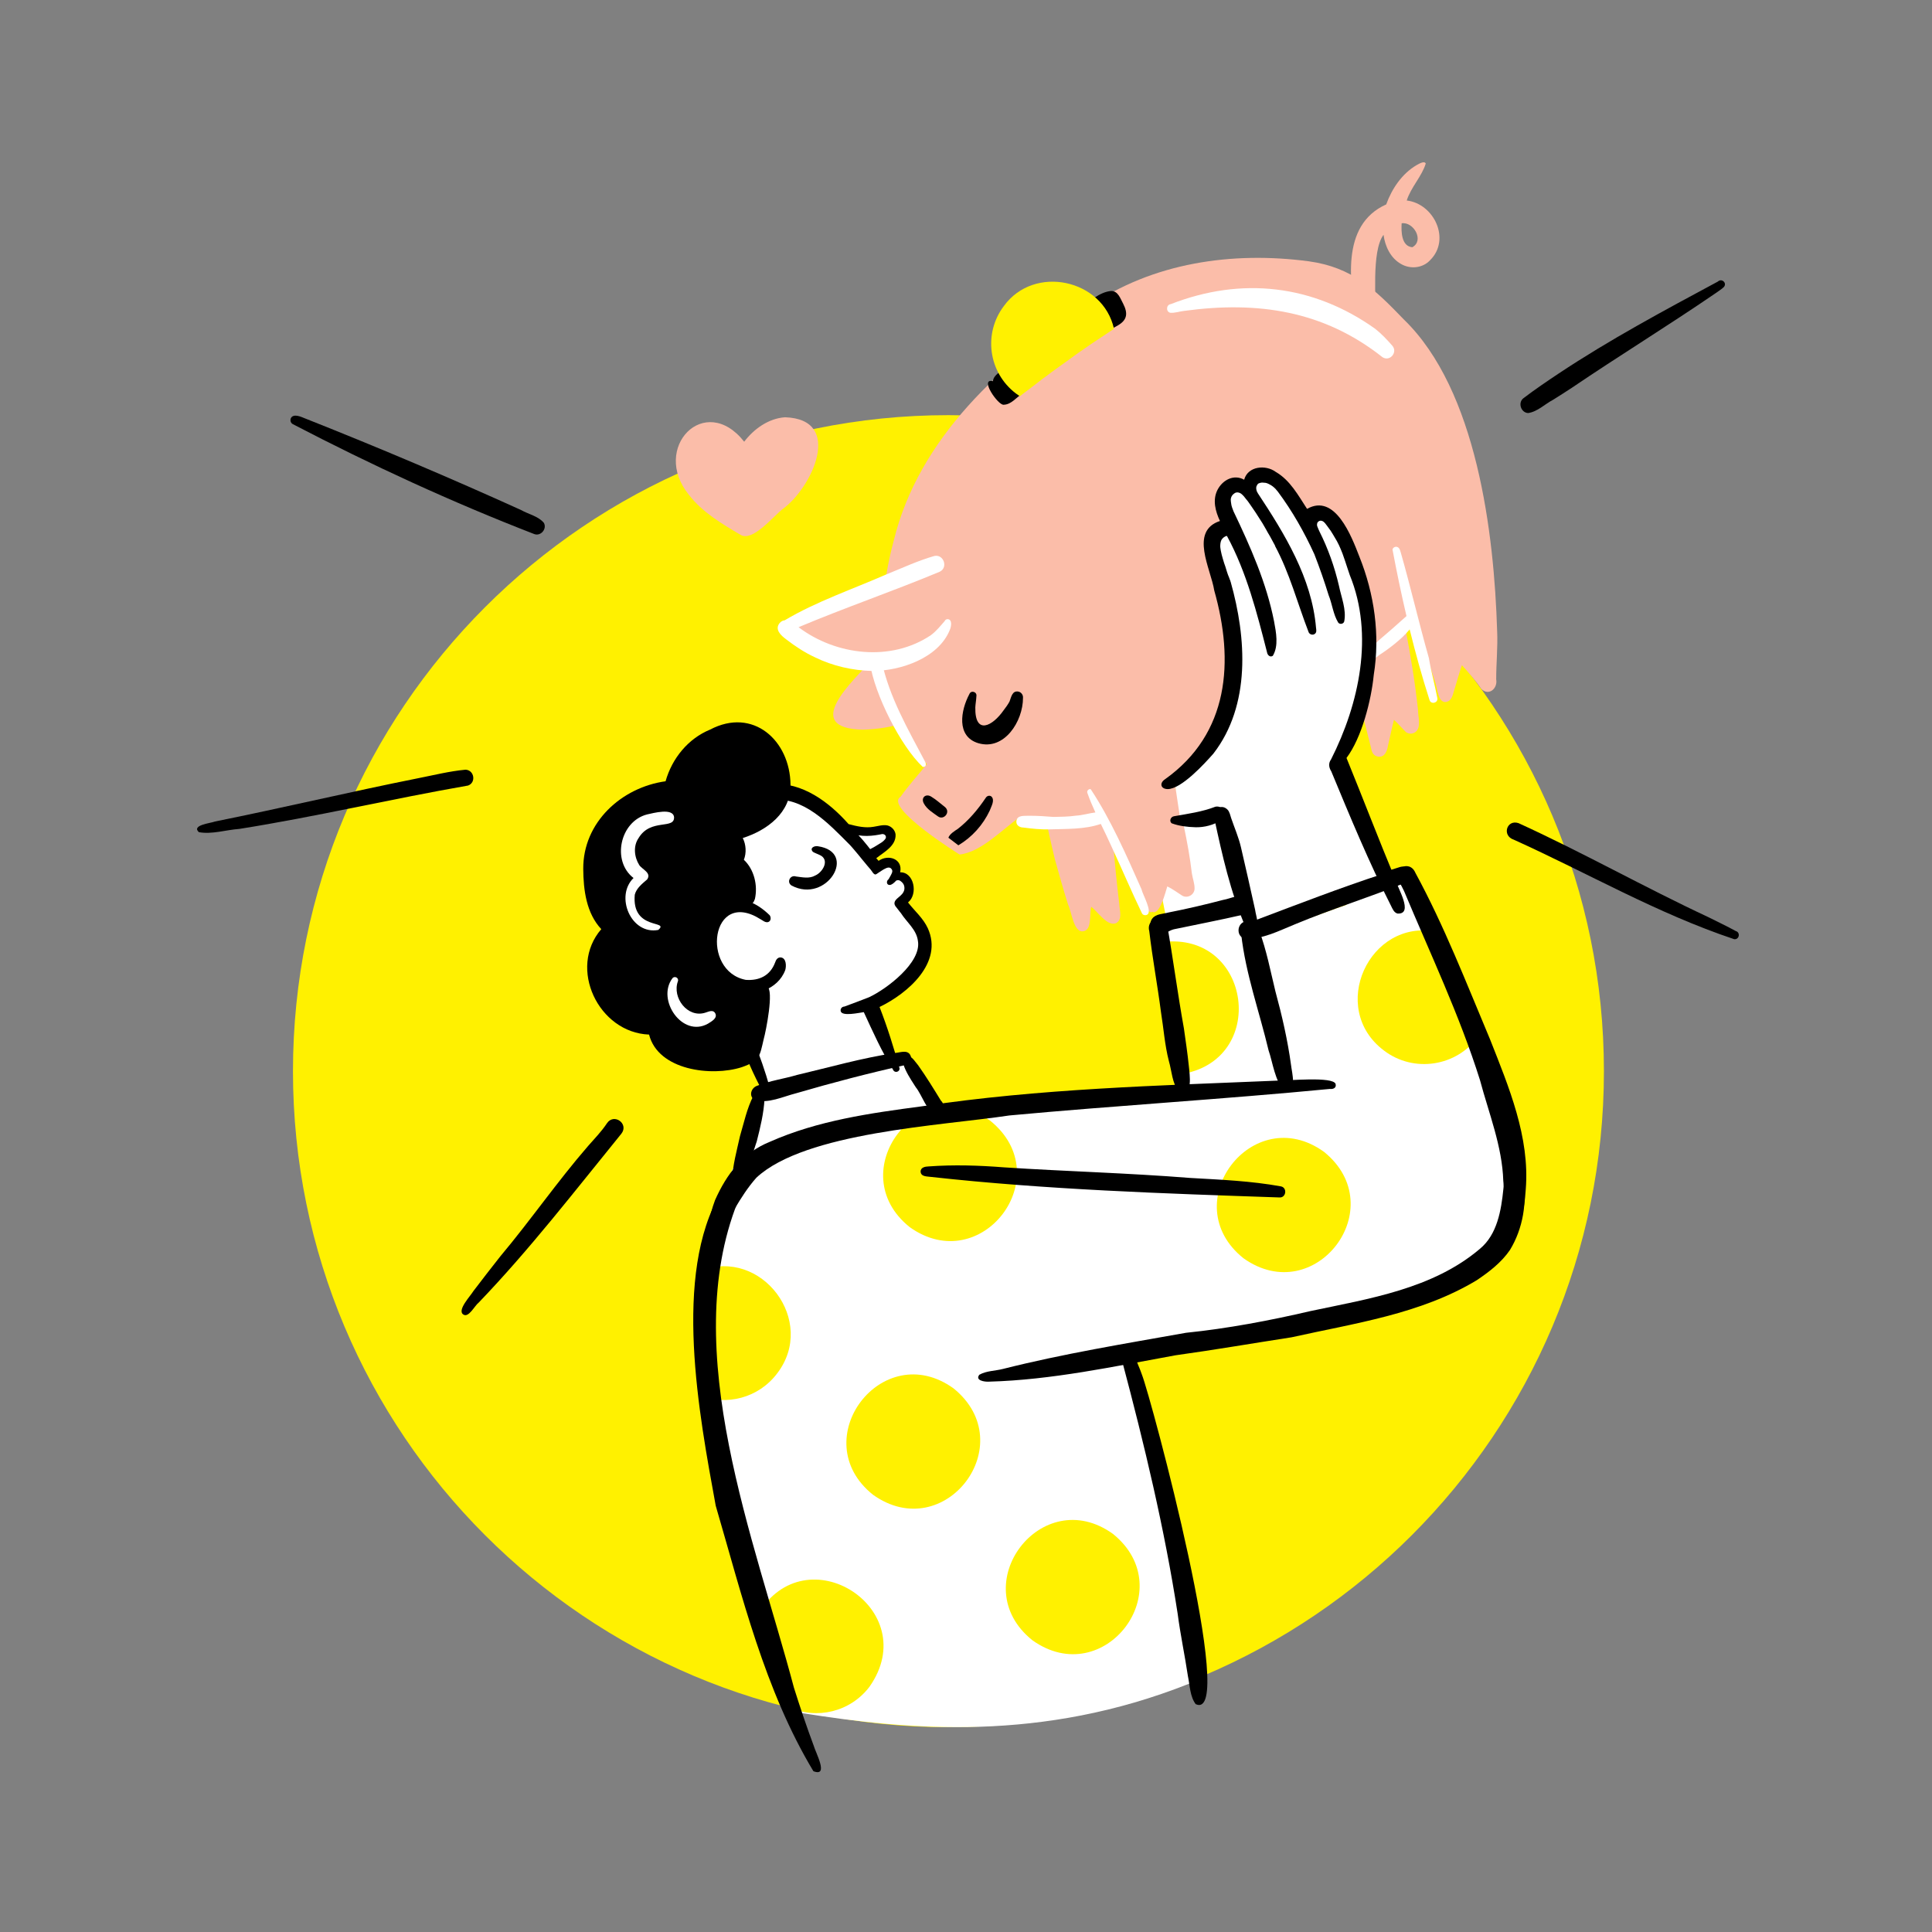 <svg width="500" height="500" viewBox="0 0 500 500" fill="none" xmlns="http://www.w3.org/2000/svg">
<rect x="0" y="0" width="500" height="500" fill="#808080" stroke="none"/>
<g clip-path="url(#clip0_30896_38119)">
<path d="M245.457 447.005C339.145 447.005 415.094 370.991 415.094 277.223C415.094 183.455 339.145 107.441 245.457 107.441C151.769 107.441 75.82 183.455 75.82 277.223C75.82 370.991 151.769 447.005 245.457 447.005Z" fill="#FFF100"/>
<path d="M205.908 286.174C202.974 286.056 198.932 285.949 197.73 282.708C196.786 279.803 195.293 277.109 194.564 274.125C193.041 268.256 190.255 262.86 187.286 257.605C178.93 246.988 177.18 241.309 177.409 227.753C177.513 224.037 176.554 220.093 178.282 216.629C183.029 205.898 202.143 202.521 211.584 208.291C214.805 210.641 217.609 213.707 221.24 215.454C223.468 215.708 225.742 215.555 227.959 215.28C229.2 214.966 230.444 216.124 229.9 217.371C228.696 218.974 226.442 219.583 224.602 220.249C225.408 221.622 226.113 223.069 227.173 224.267C227.334 224.274 227.495 224.282 227.655 224.289C230.637 222.05 233.04 225.056 231.035 227.797C231.062 227.827 231.089 227.857 231.119 227.882C235.067 226.57 235.952 232.033 232.951 233.708C235.591 237.915 239.719 242.274 238.698 247.638C236.674 254.074 230.708 258.159 224.958 261.031C226.793 264.609 228.32 268.328 230.071 271.945C232.001 276.253 234.614 280.8 227.843 281.822C220.57 283.371 213.339 285.6 205.908 286.172V286.174ZM233.156 232.654C233.156 232.654 233.156 232.659 233.151 232.662C233.341 232.58 233.514 232.474 233.685 232.355C233.512 232.469 233.334 232.573 233.153 232.654H233.156Z" fill="white"/>
<path d="M205.871 443.737C204.961 443.166 204.657 442.577 204.853 441.976C197.179 425.381 196.902 416.169 194.138 398.083C191.59 396.856 189.842 384.482 188.853 381.209C187.701 375.874 186.621 370.53 185.632 365.163C181.078 340.025 179.234 319.608 192.769 296.736C195.271 283.363 196.403 281.524 210.069 278.959C215.629 277.608 221.181 276.227 226.714 274.775C230.016 273.941 232.35 273.154 235.032 275.945C237.88 278.874 239.779 282.544 242.248 285.773C244.933 286.478 247.766 286.448 250.555 286.416C264.5 286.295 278.45 286.27 292.398 286.493C293.609 284.112 296.259 284.162 298.652 284.216C301.695 284.231 304.706 284.347 307.74 284.137C304.959 274.008 303.844 263.492 302.726 253.073C304.056 252.452 304.284 250.861 303.851 249.587C304.85 248.055 303.666 246.145 303.406 244.527C302.889 242.555 302.459 240.568 301.999 238.584C300.355 230.582 298.949 222.524 297.636 214.46H297.626C297.475 213.565 296.731 212.805 295.827 212.654C296.311 209.994 298.576 208.136 301.903 207.503C306.38 206.488 310.788 205.204 315.245 204.123C320.305 202.638 323.237 207.542 323.549 211.548C324.783 217.877 325.836 224.243 327.126 230.56C327.633 233.648 329.166 237.342 327.92 240.299C335.052 239.448 341.665 236.446 348.438 234.187C349.687 231.107 353.672 231.226 356.173 229.694C362.383 225.612 365.377 226.918 367.165 234.133C369.09 241.417 372.796 247.952 376.057 254.674C383.406 274.047 401.329 309.726 382.942 327.087C380.863 329.002 378.203 330.064 375.644 331.165C366.43 335.433 356.863 338.917 346.891 340.911C328.429 345.179 309.611 347.69 291.115 351.753C295.567 361.897 297.344 372.851 299.203 383.698C300.687 392.291 303.51 400.715 304.481 409.368C305.013 413.787 306.024 418.114 306.951 422.459C307.74 426.603 308.946 430.441 309.478 434.459C309.52 435.731 310.857 434.503 307.705 435.755C269.58 450.898 235.247 447.753 207.436 443.336C206.922 443.255 205.933 443.725 205.876 443.74H205.871V443.737Z" fill="white"/>
<path d="M299.466 226.744C299.476 226.796 299.486 226.851 299.495 226.905C299.483 226.853 299.476 226.799 299.466 226.744Z" fill="white"/>
<path d="M303.493 246.485C301.69 246.337 301.337 244.112 300.828 242.715C297.525 236.715 307.282 236.027 304.892 241.985C304.907 242.727 305.141 243.444 305.352 244.152C305.349 244.152 305.347 244.15 305.344 244.147C305.505 244.642 305.428 245.181 305.139 245.617C305.03 246.339 304.163 246.809 303.493 246.485Z" fill="white"/>
<path d="M270.631 290.291C270.299 288.918 271.76 288.05 272.974 288.233C275.221 288.116 277.461 287.884 279.698 287.649C281.009 286.8 282.86 287.114 284.366 286.788C288.526 286.204 292.719 285.979 296.897 285.637C297.893 285.518 298.625 286.691 298.069 287.53C297.095 288.651 295.241 288.374 293.896 288.747C293.631 289.121 293.211 289.383 292.729 289.443C289.327 289.853 285.926 290.259 282.524 290.645C279.684 290.979 276.836 291.276 273.985 291.506C272.776 291.511 270.989 291.845 270.633 290.289L270.631 290.291Z" fill="white"/>
<path d="M181.012 361.128C180.094 350.388 180.379 339.592 181.33 328.859C197.073 322.775 211.569 341.908 201.088 355.489C196.311 361.776 188.089 363.909 181.014 361.128H181.012Z" fill="#FFF100"/>
<path d="M288.047 396.981C305.816 411.376 285.74 437.727 267.192 424.504C249.407 410.283 269.565 383.677 288.047 396.981Z" fill="#FFF100"/>
<path d="M358.158 271.87C343.672 260.996 354.299 237.669 371.77 241.13C374.796 250.342 378.84 259.227 382.704 268.04C377.087 276.071 365.844 277.751 358.158 271.87Z" fill="#FFF100"/>
<path d="M342.656 298.102C360.426 312.497 340.35 338.848 321.801 325.625C304.017 311.404 324.175 284.798 342.656 298.102Z" fill="#FFF100"/>
<path d="M256.298 290.065C274.07 304.458 253.989 330.816 235.443 317.588C217.658 303.367 237.816 276.761 256.298 290.065Z" fill="#FFF100"/>
<path d="M246.787 359.319C264.559 373.714 244.478 400.065 225.932 386.842C208.148 372.62 228.305 346.015 246.787 359.319Z" fill="#FFF100"/>
<path d="M204.182 441.836C201.448 433.859 198.778 425.858 196.099 417.863C208.538 396.748 239.109 416.473 225.025 436.524C220.076 443.049 211.396 445.092 204.18 441.836H204.182Z" fill="#FFF100"/>
<path d="M304.917 275.452C303.021 264.976 301.965 254.376 300.865 243.794C323.994 241.028 328.412 274.715 305.377 278.03C305.221 277.169 305.073 276.308 304.917 275.452Z" fill="#FFF100"/>
<path d="M210.504 458.383C197.886 437.4 192.052 412.984 185.224 389.662C180.94 366.184 173.986 329.785 186.589 308.557C187.854 306.916 188.935 303.487 191.548 304.744C194.089 306.31 191.634 309.118 190.907 311.073C175.588 349.599 195.34 398.537 205.476 436.793C207.055 441.804 208.722 446.789 210.561 451.711C211.082 453.598 214.61 459.977 210.501 458.383H210.504Z" fill="black"/>
<path d="M309.44 441.029C307.952 439.044 307.945 436.202 307.438 433.819C306.624 428.363 305.485 423.073 304.778 417.63C301.376 395.56 296.155 373.856 290.427 352.31C288.276 349.673 292.917 347.3 293.698 350.687C294.069 352.412 294.963 354.018 295.51 355.705C297.918 361.774 320.496 446.059 309.44 441.031V441.029Z" fill="black"/>
<path d="M184.947 319.786C183.824 319.479 183.014 318.254 183.236 317.099C183.748 314.894 184.25 312.668 185.068 310.557C188.091 303.825 192.212 298.339 199.221 295.504C211.641 289.981 225.252 288.081 238.621 286.307C268.967 281.722 299.722 280.963 330.342 279.674C333.032 279.723 345.049 278.496 345.657 280.542C345.914 281.552 345.012 281.928 344.166 281.816C316.555 284.484 288.85 286.114 261.231 288.68C243.647 291.332 208.363 293.002 195.748 304.792C193.57 307.237 191.792 310.037 190.123 312.846C188.665 315.08 188.559 320.56 184.947 319.788V319.786Z" fill="black"/>
<path d="M255.936 357.573C254.826 357.645 252.285 357.274 253.454 355.782C255.311 354.735 257.565 354.802 259.595 354.273C275.191 350.341 291.104 347.748 306.931 344.925C317.724 343.819 328.629 341.758 339.165 339.301C354.359 336.087 370.788 333.571 383.005 323.191C387.497 319.463 388.513 313.218 389.075 307.703C389.346 305.704 388.892 302.866 391.653 302.668C392.84 302.621 393.908 303.531 394.098 304.699C395.324 311.041 394.135 317.976 390.775 323.496C388.568 326.722 385.391 329.167 382.175 331.324C367.575 340.113 350.591 342.443 334.263 346.09C324.246 347.634 314.261 349.356 304.224 350.747C288.266 353.642 272.173 357.133 255.939 357.571H255.936V357.573Z" fill="black"/>
<path d="M332.354 282.055C330.053 280.236 329.328 274.714 328.315 271.868C325.934 261.835 322.362 252.013 321.217 241.727C321.128 239.157 325.014 238.419 325.887 240.851C327.798 245.983 328.787 251.288 330.08 256.58C331.788 262.862 333.247 269.196 334.124 275.656C334.329 277.576 335.857 282.97 332.357 282.057H332.354V282.055Z" fill="black"/>
<path d="M389.935 317.906C389.349 317.451 389.319 316.627 389.72 316.1C390.34 312.584 389.285 309.122 389.05 305.626C388.77 296.618 385.309 288.141 383.013 279.513C377.718 262.696 370.145 246.806 363.359 230.585C362.939 229.786 362.618 228.923 361.99 228.264C359.693 225.093 364.717 222.193 366.289 225.86C373.809 239.705 379.515 254.476 385.633 269.008C390.486 281.314 395.94 294.262 394.869 307.749C394.639 310.515 394.535 313.455 393.015 315.874C392.271 316.844 391.401 318.891 389.935 317.906Z" fill="black"/>
<path d="M322.212 242.927C320.093 242.497 319.989 239.515 321.841 238.61C326.034 236.328 330.807 235.18 335.284 233.535C344.384 230.331 353.185 227.218 362.352 224.37C364.851 223.613 366.223 227.334 363.813 228.401C354.327 232.263 344.575 235.269 335.171 239.191C331.04 240.851 326.768 243.145 322.212 242.927Z" fill="black"/>
<path d="M331.102 309.898C301.036 308.871 270.938 307.893 241.01 304.593C240.004 304.43 238.382 304.608 238.251 303.257C238.204 302.121 239.443 301.891 240.34 301.869C246.832 301.396 253.361 301.597 259.848 302.111C275.894 303.158 291.98 303.573 308.01 304.85C315.861 305.3 323.74 305.622 331.497 307.032C333.203 307.364 332.872 310.031 331.099 309.9H331.102V309.898Z" fill="black"/>
<path d="M189.449 305.359C189.617 301.591 190.693 297.724 191.516 294.003C192.557 290.494 193.298 286.857 194.984 283.586C195.679 282.003 198.067 282.646 197.859 284.375C197.664 288.119 196.764 291.778 195.845 295.398C195.214 297.073 192.038 308.972 189.449 305.359Z" fill="black"/>
<path d="M242.048 288.383C240.066 288.005 238.461 283.098 237.027 281.416C236.157 279.976 231.349 273.315 235.05 273.209C236.197 273.605 236.854 274.815 237.616 275.693C239.71 278.647 241.608 281.738 243.497 284.823C244.901 286.184 244.12 288.594 242.051 288.381H242.048V288.383Z" fill="black"/>
<path d="M195.422 284.735C193.691 283.849 194.29 281.55 195.961 280.991C199.328 279.657 202.865 279.207 206.262 278.195C214.724 276.206 223.053 273.798 231.658 272.512C233.206 272.354 235.072 271.535 235.727 273.388C236.026 274.365 235.413 275.328 234.514 275.577C224.909 277.715 215.399 280.197 205.958 282.958C202.616 283.807 198.868 285.648 195.419 284.73V284.735H195.422Z" fill="black"/>
<path d="M305.023 282.438C303.337 280.293 303.261 277.198 302.509 274.624C301.429 270.453 301.147 266.153 300.457 261.909C299.545 254.875 298.252 248.029 297.436 241.005C296.541 237.897 300.744 236.247 302.042 239.275C303.629 248.289 304.791 257.28 306.393 266.145C306.843 269.362 307.332 272.581 307.659 275.814C307.859 277.918 308.919 284.284 305.023 282.438Z" fill="black"/>
<path d="M299.391 241.677C297.824 241.133 297.196 239.047 298.205 237.729C299.134 236.479 301.04 236.536 302.447 236.143C307.171 235.22 311.868 234.119 316.523 232.899C318.711 232.525 320.669 231.214 322.575 232.372C324.179 233.498 323.739 236.177 321.838 236.697C315.841 238.085 309.759 239.248 303.742 240.51C302.224 240.891 301.016 242.331 299.391 241.677Z" fill="black"/>
<path d="M356.262 195.713C355.108 195.347 354.945 194.125 354.774 193.368C352.898 186.104 351.459 179.193 348.717 172.292C343.912 168.744 351.956 165.241 354.416 163.242C356.972 161.512 362.2 157.833 363.698 162.576C365.06 169.546 366.208 176.588 366.974 183.652C366.957 185.396 367.879 188.165 366.366 189.417C365.597 189.988 364.704 190.01 363.896 189.503C362.821 188.479 361.884 187.291 360.757 186.294C360.168 188.528 359.736 190.79 359.199 193.036C358.962 194.598 358.141 196.334 356.26 195.713H356.262ZM359.733 165.857C359.713 165.723 359.693 165.59 359.674 165.459C359.535 165.545 359.394 165.634 359.258 165.726C359.419 165.758 359.577 165.803 359.733 165.859V165.857Z" fill="#FBBDA9"/>
<path d="M279.943 241.04C277.777 240.777 277.31 235.93 276.438 234.164C275.197 230.279 274.114 226.348 273.009 222.424C271.978 218.064 270.945 213.699 270.193 209.29C269.99 208.1 271.743 207.64 272.151 208.781C290.944 204.065 286.437 203.847 288.783 225.935C289.043 228.639 289.357 231.336 289.678 234.035C289.743 235.646 290.586 238.001 288.791 238.934C286.531 239.8 284.076 235.901 282.42 234.683C281.822 236.566 282.813 241.102 279.943 241.04Z" fill="#FBBDA9"/>
<path d="M223.283 188.847C207.189 188.451 220.727 176.236 225.802 170.674C228.85 167.811 231.411 164.204 234.936 161.93C237.972 162.068 234.291 165.968 233.693 167.126C238.771 164.748 241.74 167.979 243.717 172.391C245.191 175.244 247.341 179.175 244.501 181.894C238.377 186.4 230.84 188.649 223.285 188.844L223.283 188.847Z" fill="#FBBDA9"/>
<path d="M387.461 163.279C387.649 167.463 387.214 171.634 387.214 175.813C387.641 178.179 385.31 180.21 383.369 178.307C381.886 176.103 380.119 174.118 378.339 172.149C377.681 174.086 377.125 176.051 376.534 178.008C376.111 179.168 376.01 180.576 374.994 181.395C372.129 182.922 372.012 178.003 371.34 176.313C369.397 170.392 367.839 164.367 366.537 158.266C352.485 179.423 328.619 194.137 303.849 202.038C305.495 210.015 307.517 217.912 308.452 226.03C308.654 227.366 309.191 228.67 309.154 230.034C309.07 231.6 307.322 232.577 305.957 231.795C304.677 230.989 303.466 230.063 302.096 229.4C301.614 230.875 300.148 236.994 298.217 235.969C295.809 237.976 286.798 213.243 285.871 210.485C278.638 211.464 271.259 212.301 263.978 211.435C259.405 214.597 253.981 220.525 248.347 221.149C248.389 221.198 228.558 208.849 233.084 206.192C235.141 203.228 237.608 200.58 239.858 197.765C226.931 181.551 226.073 159.276 231.297 139.925C237.705 113.502 259.4 93.528 281.617 79.462C298.247 67.939 318.958 65.007 338.708 67.623C349.996 69.191 355.758 74.847 363.308 82.673C382.217 100.958 386.687 138 387.458 163.281H387.461V163.279Z" fill="#FBBDA9"/>
<path d="M259.739 104.743C258.302 104.931 253.393 97.785 256.958 98.646C257.197 96.917 259.044 96.224 260.147 95.091C263.007 92.508 265.593 90.266 268.512 87.871C272.033 84.894 275.719 82.126 279.54 79.55C282.092 78.051 284.477 75.596 287.523 75.309C289.379 75.267 289.936 77.276 290.68 78.61C291.904 81.015 291.795 82.769 289.33 84.197C280.413 89.071 272.522 95.499 264.614 101.828C263.061 102.82 261.699 104.723 259.739 104.743Z" fill="black"/>
<path d="M253.175 192.336C247.4 190.581 248.649 183.79 250.876 179.625C251.289 178.547 252.918 179.032 252.688 180.199C252.649 181.157 252.458 182.102 252.409 183.06C252.275 190.349 256.874 187.949 259.759 183.787C260.307 183.082 260.831 182.355 261.259 181.568C261.709 180.427 261.949 178.651 263.598 178.992C264.327 179.163 264.816 179.863 264.75 180.605C264.769 186.67 259.907 194.33 253.173 192.333H253.175V192.336Z" fill="black"/>
<path d="M247.919 218.685C247.091 218.059 246.266 217.428 245.442 216.797C245.784 215.842 247.022 215.07 247.865 214.523C250.715 212.316 253.064 209.505 255.076 206.529C255.363 206.004 256.03 205.747 256.55 206.113C257.568 207.056 256.522 208.709 256.149 209.765C254.401 213.491 251.598 216.626 248.026 218.764C247.991 218.737 247.954 218.709 247.919 218.682V218.685Z" fill="black"/>
<path d="M242.74 211.277C241.43 210.322 239.922 209.456 239.121 207.989C238.209 206.428 239.637 205.233 241.089 206.227C242.322 206.972 243.388 207.967 244.53 208.84C246.154 210.164 244.216 212.393 242.74 211.277Z" fill="black"/>
<path d="M223.065 170.639C218.741 170.369 214.22 170.807 210.23 168.736C207.565 167.328 202.343 164.421 205.27 160.947C206.46 159.708 208.259 160.331 209.748 159.849C214.311 158.089 218.758 155.944 223.349 154.212C228.649 152.176 233.93 150.088 239.166 147.898C240.792 147.198 242.426 146.503 244.095 145.919C245.526 145.325 246.975 146.953 246.145 148.301C249.212 151.748 247.287 157.644 245.645 161.402C240.567 167.135 230.662 170.814 223.062 170.636H223.065V170.639Z" fill="#FBBDA9"/>
<path d="M245.188 160.228C246.557 160.258 246.174 162.22 245.801 163.046C242.859 170.313 233.082 173.641 225.784 173.646C220.647 173.537 215.515 172.364 210.895 170.103C208.24 168.876 205.792 167.258 203.478 165.474C202.138 164.477 200.368 162.91 201.8 161.206C202.198 160.773 202.63 160.572 203.073 160.535C211.251 155.666 220.798 152.43 229.398 148.649C233.51 147.001 237.539 145.103 241.801 143.888C244.221 143.354 245.452 146.9 243.185 147.969C231.119 153.006 218.706 157.242 206.665 162.319C216.358 169.643 230.583 171.325 240.916 164.38C242.293 163.358 243.363 162.017 244.478 160.733C244.604 160.456 244.859 160.256 245.188 160.233V160.228Z" fill="white"/>
<path d="M351.314 84.156C349.336 73.625 346.78 58.268 358.755 52.899C360.204 48.858 362.831 44.954 366.579 42.754C367.138 42.46 368.591 41.512 368.985 42.316C367.973 45.649 365.145 48.45 364.065 51.889C371.143 52.728 375.523 61.984 370.119 67.328C368.216 69.409 364.975 69.726 362.582 68.313C359.875 66.804 358.456 63.746 358.055 60.774C354.869 65.007 356.181 77.955 356.013 83.515C355.976 86.269 352.055 86.815 351.314 84.151V84.156ZM365.511 63.983C368.676 62.251 365.82 57.318 362.745 57.788C362.614 59.958 362.681 63.751 365.511 63.983Z" fill="#FBBDA9"/>
<path d="M282.272 204.237C281.73 204.101 281.209 204.685 281.407 205.204C282.01 206.924 282.724 208.599 283.483 210.259C281.814 210.467 280.138 210.999 278.465 211.088C276.532 211.375 274.601 211.375 272.665 211.422C270.566 211.246 268.463 211.118 266.354 211.113C265.118 211.202 263.113 210.836 263.031 212.644C263.026 213.681 263.961 214.163 264.885 214.173C267.103 214.463 269.323 214.7 271.565 214.641C276.025 214.488 280.613 214.695 284.89 213.236C285.844 215.208 286.813 217.172 287.696 219.171C290.368 224.887 292.808 230.716 295.552 236.392C295.792 236.822 296.385 236.961 296.818 236.758C298.4 236.058 295.7 231.518 295.418 230.13C291.532 221.383 287.485 212.122 282.272 204.239V204.237Z" fill="white"/>
<path d="M371.981 180.688C371.336 177.206 370.364 173.804 369.795 170.308C367.239 161.292 365.131 152.152 362.55 143.104C362.367 142.577 362.28 141.912 361.749 141.617C361.239 141.325 360.478 141.634 360.382 142.236C361.462 147.983 362.656 153.726 363.996 159.441C361.61 161.616 359.165 163.722 356.71 165.82C355.675 167.191 352.273 167.98 353.685 170.135C354.913 171.449 355.971 170.244 357.032 169.465C358.94 168.26 362.661 165.555 364.819 162.886C366.33 169.032 368.02 175.14 369.964 181.173C370.334 182.395 372.213 181.915 371.978 180.688H371.981Z" fill="white"/>
<path d="M360.314 89.45C358.952 87.888 357.516 86.369 355.889 85.085C339.845 73.666 321.334 71.558 303.018 78.701C301.816 78.833 301.673 80.619 302.83 80.938C304.056 81.055 305.292 80.575 306.516 80.451C325.408 77.89 342.5 80.344 357.793 92.446C359.711 93.68 361.822 91.13 360.314 89.452V89.45Z" fill="white"/>
<path d="M228.202 171.248C227.89 169.278 224.862 169.748 225.164 171.713C226.308 179.569 233.057 193.1 238.805 198.474C239.764 198.588 239.754 197.675 239.388 197.074C235.037 188.842 230.18 180.459 228.202 171.248Z" fill="white"/>
<path d="M262.902 101.819C255.805 96.433 254.415 86.308 259.795 79.209C267.617 68.39 285.468 72.222 288.303 85.108C287.769 85.425 287.26 85.778 286.746 86.125C285.851 86.721 284.956 87.322 284.054 87.909C282.874 88.666 281.735 89.485 280.58 90.279C279.112 91.244 277.715 92.315 276.284 93.335C275.28 94.032 274.294 94.755 273.305 95.47C272.541 95.995 271.814 96.571 271.073 97.123C270.595 97.472 270.111 97.811 269.644 98.174C269.127 98.575 268.615 98.991 268.086 99.377C267.367 99.916 266.66 100.473 265.94 101.012C265.575 101.292 265.199 101.562 264.833 101.841C264.534 102.074 264.245 102.319 263.948 102.551C263.592 102.324 263.243 102.079 262.9 101.819H262.902Z" fill="#FFF100"/>
<path d="M315.757 209.674C313.208 209.948 308.647 212.331 305.482 212.175C305.431 211.841 305.379 211.507 305.327 211.173C305.339 211.245 305.349 211.319 305.361 211.391C305.347 211.292 305.332 211.195 305.317 211.094C305.317 211.114 305.322 211.131 305.324 211.151C305.302 211.005 305.28 210.856 305.258 210.71C305.258 210.718 305.258 210.725 305.262 210.735C305.262 210.725 305.26 210.715 305.258 210.705V210.71C305.248 210.646 305.238 210.582 305.228 210.517C305.233 210.545 305.238 210.574 305.24 210.602C305.191 210.277 305.139 209.953 305.092 209.629C305.097 209.661 305.102 209.694 305.104 209.726C305.08 209.562 305.052 209.399 305.03 209.231C305.042 209.298 305.05 209.367 305.062 209.434C305.05 209.362 305.04 209.29 305.028 209.216C305.01 209.115 304.995 209.008 304.978 208.902L305.013 209.117C304.988 208.951 304.961 208.785 304.936 208.622C304.941 208.647 304.944 208.674 304.949 208.699C304.941 208.654 304.934 208.607 304.926 208.563C304.931 208.588 304.934 208.612 304.939 208.637C304.6 206.336 304.244 204.032 303.905 201.731C312.034 195.175 315.841 189.764 318.051 179.444C318.886 175.529 318.384 171.504 318.459 167.533C318.414 161.597 318.745 155.493 316.909 149.768C313.45 141.991 314.296 137.337 320.066 136.325C316.619 131.446 315.922 124.652 324.51 125.414C329.628 119.614 334.505 130.738 336.809 134.361C341.098 131.166 345.489 132.198 347.397 137.594C350.119 142.622 351.924 148.147 352.969 153.761C354.678 162.196 353.034 192.015 346.725 197.51C349.696 207.363 353.021 217.057 357.726 226.211C346.752 229.807 335.976 233.981 325.173 238.053C322.763 228.443 319.173 219.034 315.759 209.674H315.757Z" fill="white"/>
<path d="M305.248 210.656L305.256 210.701C305.256 210.686 305.251 210.671 305.248 210.656Z" fill="white"/>
<path d="M323.892 241.782C322.963 241.512 322.651 240.518 322.27 239.731C318.424 230.809 316.31 221.298 314.268 211.836C313.536 209.716 315.929 207.811 317.645 209.496C318.241 210.075 318.374 211.003 318.636 211.755C319.489 214.264 320.567 216.708 321.165 219.299C322.394 224.66 323.642 230.022 324.812 235.398C324.992 237.019 326.866 242.165 323.89 241.784H323.892V241.782Z" fill="black"/>
<path d="M309.374 214.09C307.317 214.033 305.144 213.783 303.226 213.068C302.512 212.474 302.979 211.371 303.837 211.242C307.463 210.596 311.1 210.111 314.558 208.773C316.608 208.352 317.769 211.027 316.079 212.257C314.096 213.514 311.718 214.149 309.374 214.093V214.09Z" fill="black"/>
<path d="M361.115 227.64C361.615 229.656 365.973 236.646 361.686 236.431C360.747 236.181 360.398 235.218 360.003 234.436C354.253 223.124 349.392 211.344 344.532 199.626C343.756 198.419 343.89 197.338 344.453 196.578C351.763 182.158 355.644 164.294 349.323 148.835C349.138 148.252 348.928 147.673 348.735 147.091C348.307 145.805 347.907 144.508 347.43 143.239C347.296 142.858 347.126 142.489 346.975 142.115C346.693 141.405 346.357 140.718 345.993 140.045C345.687 139.495 345.368 138.956 345.037 138.421C344.817 138.063 344.601 137.694 344.369 137.345C344.075 136.932 343.759 136.534 343.467 136.115C343.296 135.893 343.138 135.66 342.958 135.445C342.819 135.294 342.681 135.143 342.52 135.014C342.349 134.881 342.144 134.794 341.929 134.765C341.793 134.747 341.655 134.765 341.521 134.797C341.494 134.804 341.467 134.816 341.44 134.824C341.356 134.863 341.277 134.915 341.202 134.972C341.094 135.049 341.007 135.155 340.948 135.274C340.888 135.398 340.866 135.536 340.849 135.67C340.829 135.811 340.849 135.942 340.869 136.081V136.086C340.893 136.205 340.958 136.308 340.992 136.422C341.059 136.61 341.138 136.796 341.22 136.979C341.296 137.15 341.368 137.325 341.452 137.496C343.702 141.967 345.373 146.675 346.515 151.579C347.118 154.573 348.5 157.787 347.882 160.835C347.702 161.501 346.725 161.677 346.322 161.115C345.024 158.99 344.78 156.313 343.838 153.999C342.742 150.444 341.509 146.915 340.162 143.452C337.568 137.763 334.451 132.261 330.721 127.253C330.52 126.998 330.315 126.746 330.093 126.511C329.658 126.068 329.171 125.669 328.614 125.392C328.159 125.142 327.687 124.92 327.156 124.927C327.032 124.932 326.834 124.89 326.686 124.892C326.503 124.89 326.323 124.922 326.147 124.967C325.893 125.028 325.618 125.115 325.457 125.335C325.366 125.454 325.297 125.59 325.232 125.726C325.178 125.855 325.129 125.988 325.114 126.129C325.092 126.352 325.111 126.577 325.163 126.793C325.198 126.991 325.274 127.176 325.361 127.354L325.366 127.359C325.373 127.376 325.386 127.394 325.393 127.411L325.398 127.416V127.421L325.403 127.426C325.433 127.483 325.472 127.537 325.509 127.587C325.504 127.592 325.499 127.599 325.497 127.604C332.458 138.137 339.487 149.575 340.584 162.439C340.651 163.01 340.817 163.691 340.231 164.077C339.682 164.463 338.834 164.168 338.639 163.52C335.779 156.11 333.754 148.306 329.969 141.274L329.986 141.205H329.981C329.566 140.381 329.077 139.597 328.661 138.773C328.496 138.468 328.308 138.174 328.13 137.877C327.981 137.612 327.838 137.345 327.69 137.08C327.368 136.539 327.067 135.984 326.745 135.442C326.169 134.512 325.576 133.594 324.98 132.679C324.741 132.315 324.483 131.964 324.244 131.6C324.001 131.229 323.739 130.87 323.492 130.504C323.297 130.229 323.109 129.947 322.906 129.68C322.768 129.499 322.614 129.329 322.471 129.153C322.271 128.915 322.093 128.658 321.893 128.421C321.762 128.272 321.616 128.134 321.47 127.998C321.322 127.859 321.163 127.723 320.978 127.631C320.795 127.542 320.602 127.473 320.399 127.446C320.199 127.428 319.992 127.428 319.801 127.498C319.65 127.55 319.514 127.641 319.388 127.738C319.228 127.854 319.077 127.988 318.951 128.141C318.805 128.317 318.694 128.522 318.624 128.742C318.558 128.925 318.516 129.118 318.518 129.314C318.531 129.631 318.558 129.95 318.617 130.264C318.676 130.905 318.958 131.64 319.22 132.305C323.591 141.455 327.761 150.815 329.732 160.823C330.258 163.661 330.948 167.165 329.405 169.725C328.676 170.203 327.999 169.532 327.885 168.738L327.92 168.869C325.287 158.589 322.639 148.135 317.559 138.751C317.549 138.755 317.542 138.76 317.532 138.763C317.532 138.763 317.527 138.751 317.522 138.746C317.522 138.746 317.517 138.741 317.517 138.738C317.517 138.738 317.512 138.733 317.512 138.731C317.512 138.731 317.51 138.726 317.507 138.726H317.502V138.721L317.497 138.716L317.492 138.711H317.487V138.706H317.376C317.376 138.706 317.371 138.708 317.371 138.711H317.361C317.361 138.711 317.356 138.713 317.356 138.716H317.346C317.346 138.716 317.341 138.718 317.341 138.721H317.336C317.336 138.721 317.332 138.723 317.332 138.726H317.327C317.327 138.726 317.322 138.728 317.322 138.731H317.317L317.309 138.736L317.302 138.741H317.297C317.297 138.741 317.292 138.743 317.292 138.746H317.287L317.275 138.751H317.27C317.27 138.751 317.262 138.753 317.26 138.755C317.252 138.755 317.245 138.76 317.24 138.763H317.235L317.22 138.77L317.198 138.783H317.193C317.178 138.79 317.161 138.795 317.149 138.805C317.136 138.807 317.126 138.817 317.114 138.82L317.109 138.825C317.109 138.825 317.097 138.832 317.092 138.832L317.087 138.837C317.087 138.837 317.074 138.845 317.07 138.845L317.065 138.849C316.892 138.936 316.723 139.038 316.58 139.169C316.414 139.325 316.254 139.49 316.14 139.688C316.046 139.842 315.989 140.012 315.94 140.186C315.871 140.431 315.831 140.685 315.816 140.938C315.759 141.457 315.841 141.979 315.937 142.489C316.071 143.229 316.273 143.954 316.486 144.674C316.585 145.045 316.716 145.406 316.82 145.775C316.916 146.064 317.03 146.351 317.124 146.641C317.265 147.091 317.386 147.546 317.539 147.992C317.623 148.256 317.707 148.524 317.809 148.784C317.972 149.194 318.157 149.6 318.288 150.026C318.343 150.147 318.437 150.327 318.459 150.456C318.466 150.506 318.446 150.562 318.489 150.602C318.493 150.602 318.501 150.607 318.503 150.612C322.595 165.086 323.72 182.505 314.029 195.032C311.732 197.647 305.722 204.216 302.195 204.216C300.356 204.191 299.997 202.645 301.527 201.655C318.137 189.826 319.428 171.096 314.249 152.826C313.364 147.198 307.777 137.466 315.722 134.831C314.555 132.34 313.767 129.442 315.057 126.837C316.422 124.135 319.388 122.675 321.984 124.153C322.941 120.619 327.554 120.186 330.184 122.143C333.9 124.301 335.986 128.208 338.265 131.696C345.531 127.592 349.758 138.78 351.783 143.996C355.689 153.712 357.194 164.299 355.526 174.676C354.888 181.211 352.418 190.927 348.475 196.16C352.705 206.522 356.799 217.24 361.138 227.647L361.115 227.64Z" fill="black"/>
<path d="M211.694 219.012C222.107 220.543 213.929 233.986 204.876 229.186C203.492 228.345 204.478 226.335 205.996 226.833C207.647 227.028 209.437 227.466 210.972 226.585C212.977 225.717 214.829 222.476 212.132 221.266C211.511 220.957 210.866 220.768 210.382 220.457C209.435 219.46 210.752 218.836 211.694 219.009V219.012Z" fill="black"/>
<path d="M190.083 256.231C173.886 249.288 184.753 222.841 199.2 236.87C199.598 237.451 199.541 238.428 198.76 238.641C198.026 238.807 197.428 238.218 196.825 237.899C183.967 229.754 181.287 251.317 193.008 253.588C196.496 253.835 199.304 252.502 200.587 249.12C200.807 248.397 201.267 247.682 202.122 247.791C203.504 247.989 203.529 249.998 203.222 251.052C201.319 256.154 194.938 258.264 190.086 256.231H190.083Z" fill="black"/>
<path d="M198.34 284.322C195.917 279.816 193.532 275.172 192.048 270.263C191.601 268.412 194.152 267.519 194.956 269.251C195.448 269.996 202.256 287.805 198.337 284.319H198.34V284.322Z" fill="black"/>
<path d="M229.276 216.671C229.276 216.537 229.252 216.404 229.185 216.285C229.133 216.184 229.049 216.102 228.96 216.033C228.864 215.966 228.76 215.921 228.649 215.889C228.535 215.852 228.416 215.845 228.298 215.852C228.115 215.872 227.942 215.931 227.759 215.961C227.576 215.991 227.395 216.028 227.21 216.057C226.975 216.092 226.74 216.127 226.505 216.171C225.076 216.372 223.598 216.416 222.174 216.176C222.604 216.634 223.047 217.089 223.442 217.579C223.766 217.97 224.085 218.363 224.409 218.754C224.676 219.083 224.933 219.42 225.197 219.751C225.2 219.751 225.205 219.746 225.207 219.746H225.212C225.212 219.746 225.232 219.734 225.242 219.729H225.247C225.247 219.729 225.274 219.714 225.289 219.707H225.294C225.294 219.707 225.306 219.702 225.311 219.697C225.331 219.689 225.346 219.677 225.366 219.67L225.371 219.665C225.371 219.665 225.38 219.66 225.385 219.66L225.39 219.655C225.499 219.603 225.603 219.541 225.709 219.484C225.865 219.402 226.023 219.326 226.176 219.239C226.523 219.044 226.856 218.831 227.195 218.621C227.828 218.232 228.508 217.868 228.987 217.287C229.136 217.109 229.279 216.906 229.281 216.666L229.276 216.671ZM240.119 240.231C244.166 249.153 234.905 257.1 227.625 260.606C229.677 265.869 231.276 271.045 232.792 276.441C232.928 277.401 231.551 277.797 231.163 276.909C228.186 272.173 225.885 266.997 223.549 261.939C222.374 262.095 217.873 263.117 217.578 261.685C217.423 261.056 217.927 260.497 218.525 260.499C220.661 259.703 222.812 258.923 224.928 258.075C229.452 255.962 238.515 249.116 237.561 243.534C237.197 240.555 234.658 238.697 233.158 236.319C233.054 236.195 232.948 236.069 232.849 235.943C232.564 235.584 232.285 235.223 232.011 234.857C231.153 233.936 231.425 233.228 232.213 232.516C232.485 232.301 232.74 232.068 232.999 231.838C233.321 231.548 233.625 231.229 233.823 230.841C233.961 230.593 234.038 230.336 234.062 230.054C234.09 229.745 234.055 229.426 233.956 229.129C233.835 228.795 233.622 228.498 233.36 228.26C233.14 228.052 232.893 227.864 232.592 227.8C232.463 227.775 232.334 227.79 232.208 227.812H232.189C232.189 227.812 232.171 227.817 232.164 227.817C232.149 227.822 232.134 227.827 232.119 227.83C232.077 227.842 232.035 227.859 231.996 227.874C231.951 227.897 231.907 227.919 231.865 227.948V227.953C231.865 227.953 231.843 227.968 231.83 227.976L231.825 227.981H231.82V227.986L231.815 227.991C231.815 227.991 231.813 227.995 231.81 227.995L231.805 228V228.005L231.791 228.02C231.791 228.02 231.781 228.03 231.778 228.035L231.773 228.04V228.045L231.768 228.05V228.055C231.768 228.055 231.763 228.062 231.761 228.065L231.756 228.07L231.751 228.075V228.08H231.746V228.085L231.734 228.097V228.102C231.734 228.102 231.726 228.109 231.724 228.114C231.724 228.114 231.721 228.119 231.719 228.119C231.719 228.119 231.709 228.137 231.699 228.139C231.697 228.146 231.687 228.151 231.684 228.159H231.679C231.679 228.159 231.674 228.169 231.672 228.171C231.294 228.527 230.777 229.022 230.226 229.035C229.361 229.015 229.358 227.931 229.971 227.54C230.11 227.318 230.233 227.063 230.369 226.833C230.446 226.701 230.52 226.565 230.589 226.429C230.676 226.273 230.76 226.118 230.819 225.952C230.864 225.826 230.911 225.699 230.928 225.568C230.94 225.469 230.933 225.365 230.908 225.271C230.886 225.148 230.819 225.036 230.747 224.937C230.698 224.875 230.653 224.809 230.594 224.757C230.584 224.739 230.564 224.729 230.55 224.715H230.545C230.52 224.69 230.49 224.673 230.466 224.653H230.461L230.456 224.648H230.451C230.451 224.648 230.428 224.631 230.416 224.626L230.411 224.621C230.411 224.621 230.396 224.613 230.391 224.611L230.386 224.606C230.208 224.522 230.001 224.494 229.808 224.537C229.593 224.561 229.39 224.65 229.197 224.744C228.869 224.895 228.547 225.066 228.248 225.274C228.107 225.365 227.971 225.464 227.83 225.553C227.724 225.623 227.615 225.685 227.511 225.754C227.301 225.895 227.091 226.038 226.879 226.177C226.871 226.177 226.864 226.187 226.856 226.189L226.851 226.194C226.851 226.194 226.839 226.202 226.834 226.202L226.829 226.207C226.829 226.207 226.817 226.214 226.812 226.214L226.807 226.219C226.777 226.231 226.75 226.246 226.723 226.256H226.718C226.718 226.256 226.703 226.264 226.698 226.266H226.693C226.693 226.266 226.681 226.273 226.676 226.271L226.668 226.276H226.663L226.656 226.281H226.651L226.644 226.286C226.644 226.286 226.629 226.286 226.621 226.291H226.616C226.616 226.291 226.607 226.296 226.602 226.296H226.597C226.577 226.301 226.56 226.306 226.54 226.306H226.466C226.466 226.306 226.453 226.301 226.448 226.301H226.443C226.443 226.301 226.429 226.296 226.424 226.293H226.419C226.367 226.273 226.322 226.244 226.278 226.214V226.209C226.216 226.172 226.162 226.125 226.105 226.083V226.078C226.082 226.063 226.06 226.043 226.043 226.026C226.026 226.016 226.016 225.999 225.998 225.989C225.917 225.902 225.855 225.796 225.786 225.699C225.764 225.657 225.741 225.618 225.722 225.578C225.722 225.578 225.717 225.571 225.717 225.568C225.717 225.568 225.707 225.573 225.704 225.576C225.573 225.393 225.45 225.205 225.309 225.029C225.153 224.828 224.98 224.64 224.809 224.45C224.505 224.118 224.236 223.76 223.947 223.418C223.707 223.134 223.484 222.837 223.237 222.562C223.084 222.386 222.948 222.198 222.797 222.023C222.439 221.597 222.105 221.147 221.734 220.731C221.385 220.315 221.047 219.895 220.686 219.492C220.402 219.177 220.182 218.9 219.87 218.586C214.417 213.123 207.863 205.995 199.423 207.029C197.987 207.224 192.024 209.295 191.616 207.422C192.121 204.513 197.144 203.137 199.74 202.909C207.65 202.355 214.627 207.628 219.613 213.279C221.732 213.833 223.9 214.358 226.102 213.969C227.289 213.793 228.493 213.385 229.692 213.63C230.757 213.91 231.657 214.857 231.776 215.968C231.914 218.945 228.782 220.499 226.77 222.114C226.977 222.322 227.192 222.545 227.373 222.79C229.937 220.986 233.716 222.315 232.957 225.751C236.557 225.652 237.667 231.4 234.997 233.555C236.715 235.77 238.947 237.65 240.129 240.253L240.119 240.231Z" fill="black"/>
<path d="M204.587 203.09C204.694 210.32 198.523 214.877 192.229 216.884C193.087 218.596 193.211 220.727 192.514 222.513C195.174 225.002 196.152 229.129 195.374 232.635C194.251 236.181 190.499 232.947 186.899 237.294C184.126 240.864 184.145 245.966 185.658 250.061C187.176 255.395 191.574 256.489 196.481 255.183C197.156 254.953 197.932 254.841 198.538 255.338C200.353 256.214 198.217 266.92 197.651 268.902C196.607 273.393 196.649 274.568 191.928 276.199C184.17 278.678 170.339 277.035 167.978 267.747C154.871 267.249 146.908 250.529 155.612 240.461C151.741 236.336 150.982 230.319 150.945 224.878C150.863 212.854 160.818 203.783 172.25 202.19C173.928 196.246 178.108 191.137 183.767 188.821C194.874 182.972 204.464 191.602 204.585 203.088L204.587 203.09Z" fill="black"/>
<path d="M174.442 211.42C174.662 214.788 168.386 211.68 165.271 216.879C163.83 218.95 164.141 221.817 165.441 223.881C166.225 225.039 168.677 225.885 167.481 227.597C166.223 228.691 164.705 229.848 164.277 231.551C163.424 240.95 173.426 238.038 170.361 240.666C163.335 241.999 159.091 231.969 163.958 227.228C158.233 222.817 160.463 212.571 167.459 210.775C169.078 210.428 174.104 209.028 174.442 211.423V211.42Z" fill="white"/>
<path d="M185.097 262.226C185.777 263.517 184.116 264.351 183.218 264.928C176.595 268.646 169.832 258.74 174.027 253.17C174.62 252.445 175.79 253.111 175.426 253.994C173.923 258.198 177.911 263.483 182.459 262.102C183.334 261.864 184.482 261.167 185.097 262.226Z" fill="white"/>
<path d="M448.797 243.058C428.975 236.449 410.768 225.889 391.772 217.313C388.633 216.294 389.921 212.004 392.994 213.028C409.663 220.636 425.564 229.63 442.134 237.364C444.5 238.557 446.903 239.685 449.229 240.959C450.48 241.318 450.119 243.223 448.799 243.06L448.797 243.058Z" fill="black"/>
<path d="M395.47 106.896C393.606 106.799 392.763 104.199 394.269 103.053C397.231 100.802 400.311 98.708 403.408 96.65C416.592 87.886 430.701 80.332 444.589 72.865C445.568 71.922 447.064 73.261 446.112 74.303C445.469 74.916 444.69 75.362 443.978 75.891C431.729 84.276 419.054 92.048 406.758 100.381C405.171 101.418 403.579 102.442 401.97 103.444C399.831 104.55 397.888 106.574 395.468 106.896H395.47Z" fill="black"/>
<path d="M138.288 138.226C116.969 129.969 96.082 120.337 75.816 109.785C75.057 109.438 74.938 108.288 75.625 107.805C76.706 107.098 78.522 108.184 79.496 108.505C98.136 115.891 116.568 123.71 134.827 131.983C136.758 133.082 139.297 133.577 140.748 135.306C141.623 136.86 139.962 138.839 138.286 138.223H138.288V138.226Z" fill="black"/>
<path d="M51.497 215.391C49.393 213.518 54.58 213.043 55.648 212.605C73.18 209.079 90.591 204.922 108.138 201.419C112.227 200.622 116.314 199.578 120.462 199.199C122.721 199.254 123.295 202.51 121.139 203.297C101.365 206.743 81.776 211.372 61.947 214.52C58.493 214.762 54.862 215.984 51.44 215.361L51.495 215.391H51.497Z" fill="black"/>
<path d="M119.925 340.204C118.185 339.113 121.794 335.372 122.489 334.164C124.798 331.111 127.154 328.098 129.522 325.091C137.332 315.788 144.239 305.753 152.199 296.581C153.877 294.663 155.687 292.82 157.091 290.685C158.906 288.015 162.817 290.828 160.814 293.394C148.77 308.202 137.119 323.332 123.876 337.121C122.818 337.918 121.312 341.105 119.925 340.204Z" fill="black"/>
<path d="M203.179 107.988C218.446 108.508 210.185 126.218 202.568 131.733C200.145 133.574 194.813 140.277 191.683 138.434C186.825 135.564 181.765 132.59 178.277 128.049C168.386 115.906 182.403 101.37 192.598 114.315C195.107 110.992 198.929 108.268 203.179 107.988Z" fill="#FBBDA9"/>
</g>
<defs>
<clipPath id="clip0_30896_38119">
<rect width="399" height="416.635" fill="white" transform="translate(51 42)"/>
</clipPath>
</defs>
</svg>
